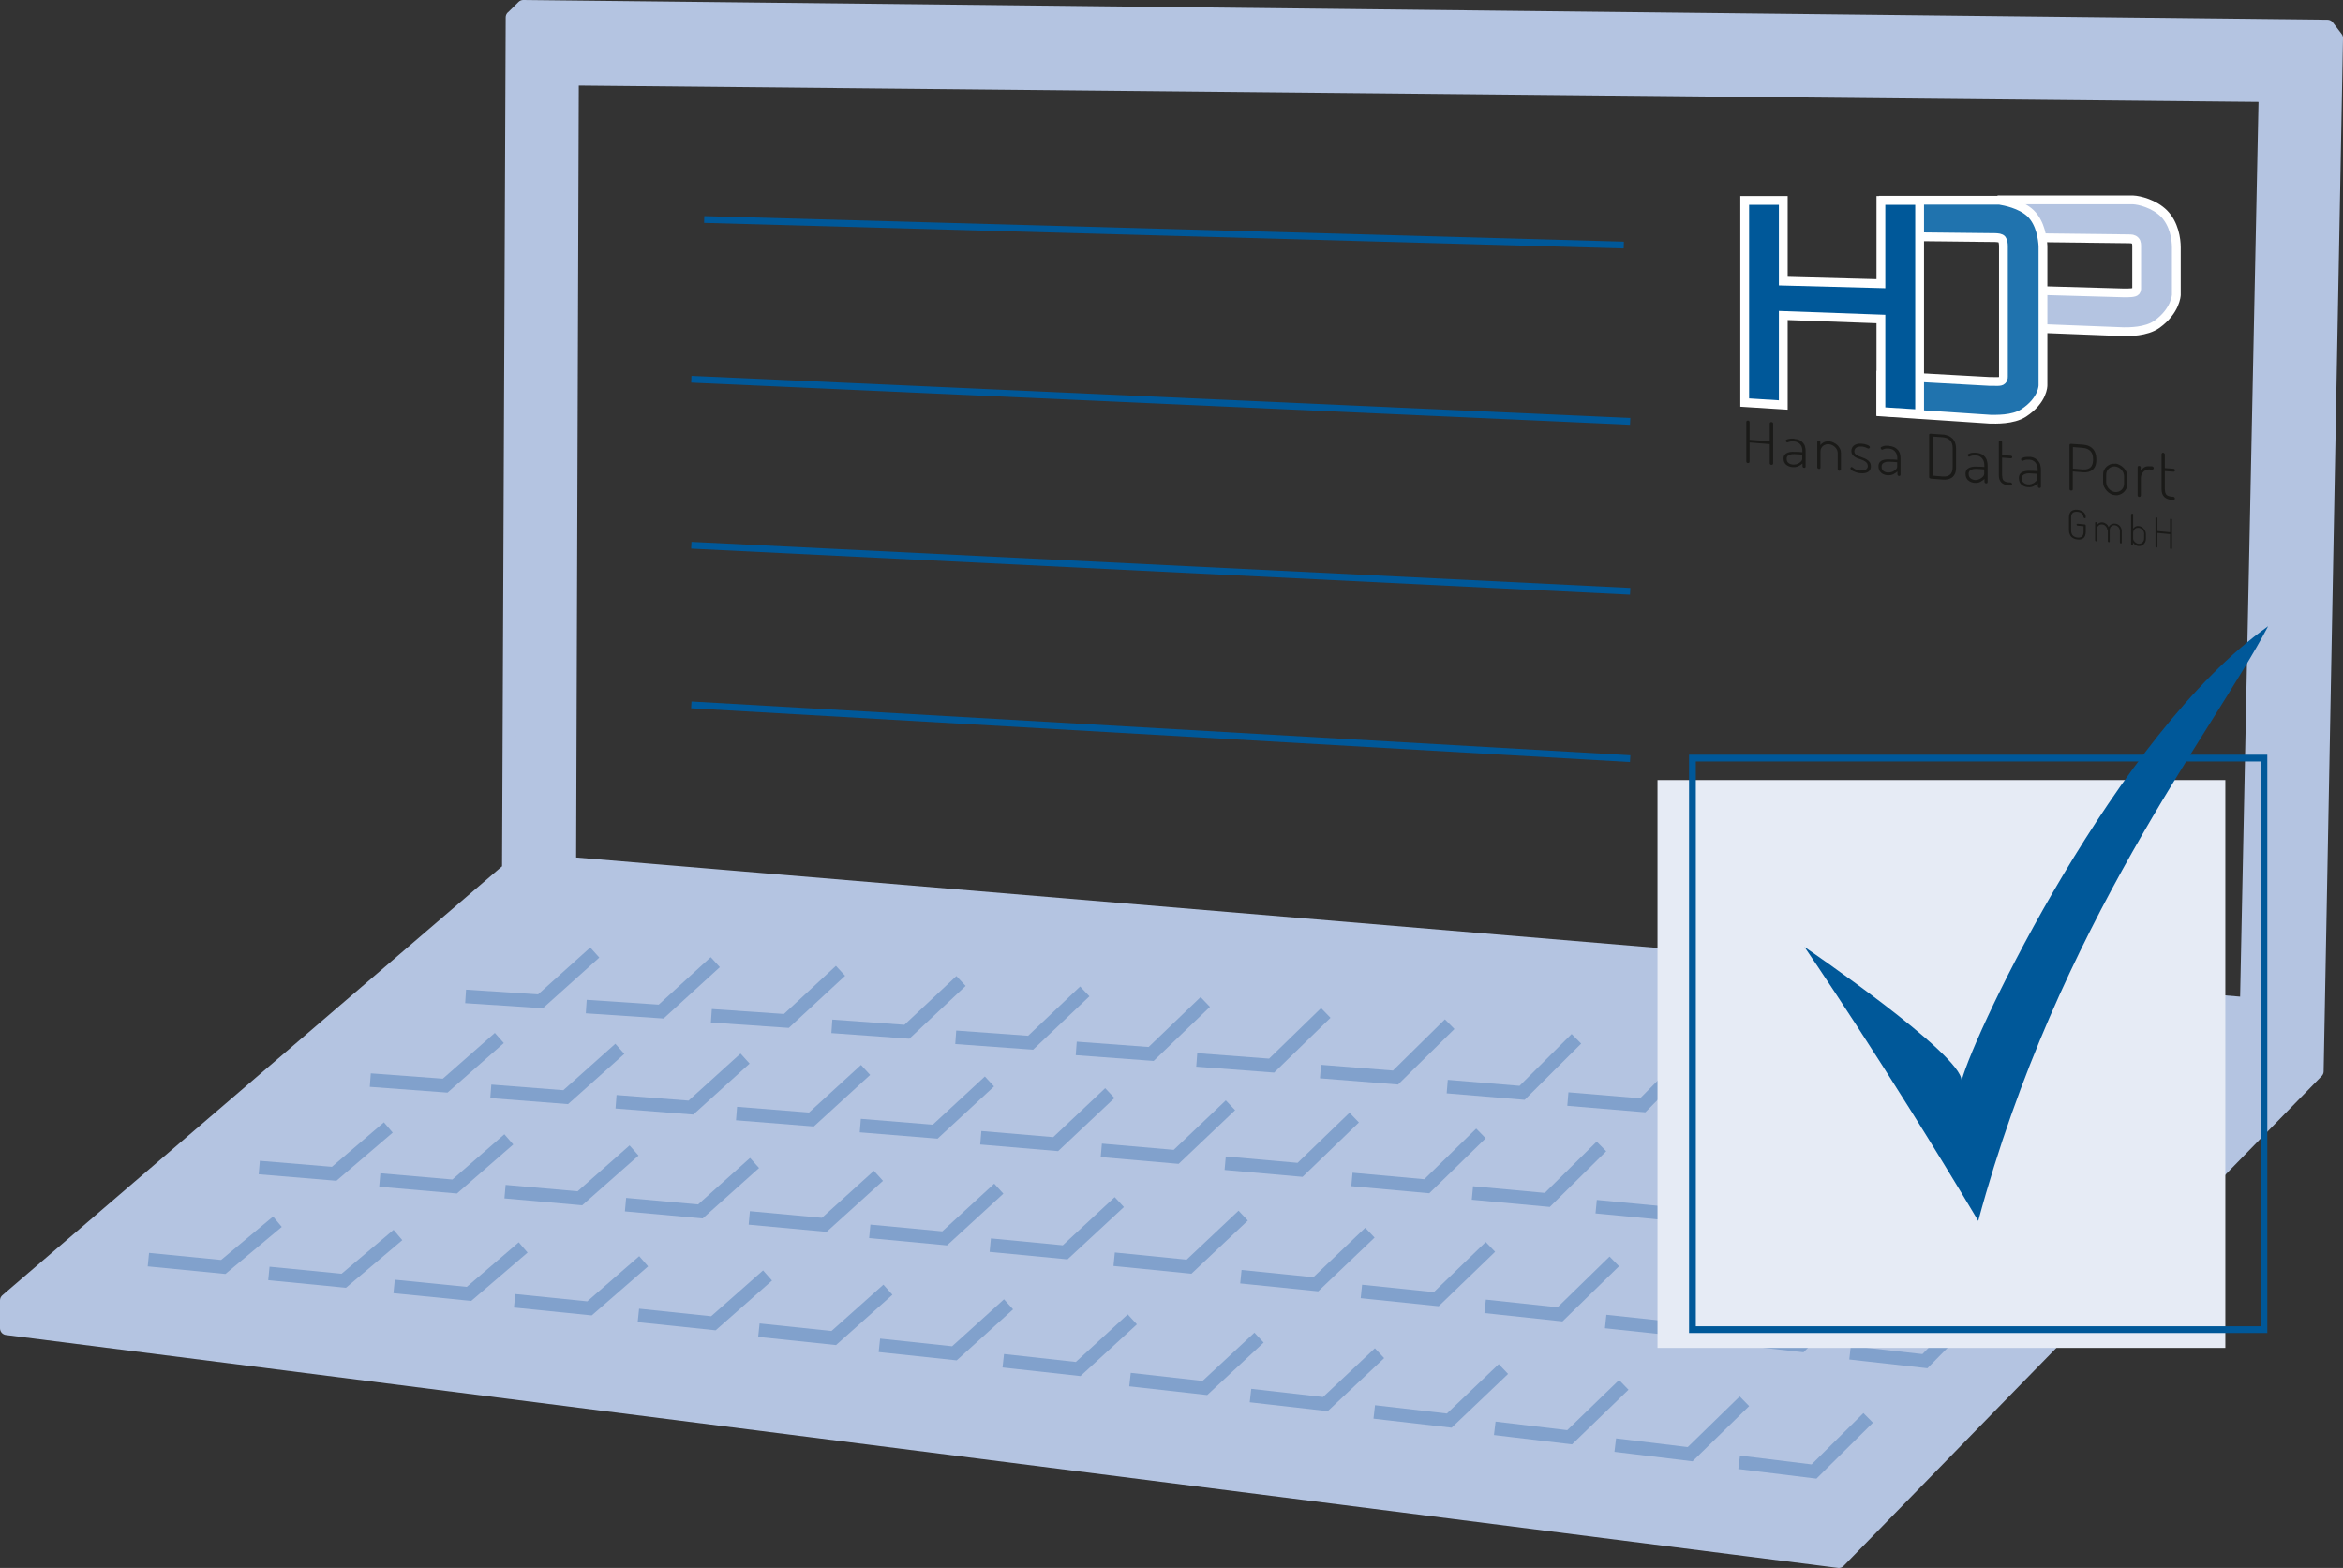 <?xml version="1.0" encoding="UTF-8"?>
<svg id="Ebene_2" data-name="Ebene 2" xmlns="http://www.w3.org/2000/svg" xmlns:xlink="http://www.w3.org/1999/xlink" viewBox="0 0 173.05 115.8">
  <rect x="0" y="0" width="173.05" height="115.8" fill="#333333" stroke="none"/>
  <defs>
    <style>
      .cls-1, .cls-2, .cls-3, .cls-4 {
        stroke-width: 0px;
      }

      .cls-1, .cls-5, .cls-6, .cls-7 {
        fill: none;
      }

      .cls-2 {
        fill: #e6ebf5;
      }

      .cls-8 {
        stroke: #b4c4e1;
        stroke-linecap: round;
        stroke-linejoin: round;
      }

      .cls-8, .cls-9 {
        fill: #b4c4e1;
      }

      .cls-3 {
        fill: #1a1a18;
      }

      .cls-10 {
        fill: #2073ae;
      }

      .cls-10, .cls-11, .cls-9 {
        stroke: #fff;
        stroke-width: .65px;
      }

      .cls-10, .cls-11, .cls-9, .cls-5, .cls-7 {
        stroke-miterlimit: 10;
      }

      .cls-4, .cls-11 {
        fill: #005899;
      }

      .cls-12 {
        clip-path: url(#clippath);
      }

      .cls-5 {
        stroke: #81a1cc;
      }

      .cls-6, .cls-7 {
        stroke: #005899;
        stroke-width: .5px;
      }
    </style>
    <clipPath id="clippath">
      <rect class="cls-1" x="122.42" y="46.26" width="45.09" height="53.29"/>
    </clipPath>
  </defs>
  <g id="Ebene_1_Kopie" data-name="Ebene 1 Kopie">
    <g>
      <path class="cls-9" d="M150.44,24.25v-2.8l6.35.18c.45.01.86,0,.96-.12.05-.06.06-.18.06-.18v-3.03c0-.21.01-.39-.1-.51-.15-.16-.29-.14-.49-.15l-9.36-.11v-2.77h9.68c.47.02,1.56.28,2.29,1.01.75.76.91,1.89.91,2.5v3.51s-.04,1.17-1.43,2.17c-.8.57-2.09.55-2.46.55l-6.41-.25Z"/>
      <path class="cls-10" d="M138.92,30.4v-2.67l8.02.44c.51,0,.82.04.93-.08.08-.09.1-.14.1-.28v-9.63c0-.15-.02-.37-.11-.49-.09-.12-.31-.13-.49-.14l-8.27-.09v-2.67h8.59c.35.06,1.56.27,2.29.97.75.73.88,1.92.91,2.4v10.3s.02,1.09-1.43,2.04c-.8.52-2.09.46-2.46.46l-8.08-.54Z"/>
      <g>
        <path class="cls-3" d="M130.71,32.8l-1.49-.12v1.43s-.01.05-.04.07c-.02.01-.05.02-.08.02-.03,0-.06-.01-.08-.03-.03-.02-.04-.04-.04-.07v-2.95s.01-.05.04-.07c.03-.01.05-.02.08-.02.03,0,.06.01.08.03.02.02.04.04.04.07v1.32l1.49.11v-1.33s.01-.05.04-.07c.03-.01.05-.02.08-.02.03,0,.06.01.09.03.02.02.04.04.04.07v2.97s-.01.05-.04.07c-.02.01-.05.02-.09.02-.03,0-.06-.01-.08-.03-.03-.02-.04-.04-.04-.07v-1.44Z"/>
        <path class="cls-3" d="M132.52,32.41c.16.01.29.04.4.1.11.05.19.12.26.21.07.08.12.18.14.28.03.1.04.21.04.32v1.15s-.01.05-.03.06c-.02.02-.05.02-.09.02-.03,0-.06-.01-.08-.04-.02-.02-.03-.04-.03-.07v-.21c-.08.08-.19.15-.31.2-.12.06-.26.08-.43.07-.09,0-.18-.03-.26-.06-.08-.03-.15-.07-.21-.12-.06-.05-.11-.12-.14-.19-.03-.07-.05-.16-.05-.26,0-.12.03-.21.08-.28.06-.07.13-.12.23-.16.1-.04.22-.06.36-.06.14,0,.29,0,.46.01l.26.02v-.11c0-.08-.01-.15-.03-.23-.02-.08-.06-.15-.11-.22-.05-.06-.11-.12-.19-.16-.08-.04-.17-.07-.28-.08-.08,0-.15,0-.2,0-.06,0-.11.02-.15.03-.04.01-.07.02-.1.03-.03.01-.05.02-.06.01-.04,0-.06-.02-.08-.05-.02-.03-.03-.05-.03-.08s.02-.05.06-.07c.04-.02.09-.04.15-.05.06-.01.13-.02.2-.03.08,0,.15,0,.22,0ZM133.13,33.58l-.24-.02c-.12,0-.24-.01-.35-.02-.11,0-.21,0-.29.03-.09.02-.16.06-.21.1-.05.05-.08.12-.08.21,0,.14.04.24.13.31.09.07.2.11.33.12.08,0,.17,0,.25-.02.08-.02.16-.06.22-.1.07-.04.12-.09.16-.14.04-.05.06-.1.06-.15v-.32Z"/>
        <path class="cls-3" d="M134.46,34.55s-.01.04-.03.06c-.02.02-.05.03-.09.02-.04,0-.06-.02-.09-.04-.02-.02-.03-.04-.03-.07v-1.88s.01-.05.03-.06c.02-.01.05-.02.09-.02.03,0,.06.01.08.03.02.02.03.04.03.07v.22c.05-.08.13-.15.24-.21.11-.06.25-.08.41-.07.12,0,.23.04.33.09.11.05.2.12.28.19.08.08.14.17.19.27.05.1.07.21.07.32v1.21s-.01.06-.04.07c-.03.01-.05.02-.08.02-.03,0-.06-.01-.08-.03-.02-.02-.04-.04-.04-.08v-1.2c0-.08-.02-.15-.05-.23-.03-.07-.08-.14-.14-.2-.06-.06-.13-.11-.21-.15-.08-.04-.16-.06-.25-.07-.08,0-.16,0-.23.02-.07.02-.14.06-.2.1-.06.05-.11.11-.14.18-.04.07-.05.15-.05.25v1.2Z"/>
        <path class="cls-3" d="M137.41,34.73c.2.02.33,0,.42-.07.08-.06.12-.14.12-.23,0-.11-.03-.19-.09-.26-.06-.06-.14-.12-.23-.16-.09-.04-.19-.08-.29-.11-.11-.03-.2-.07-.29-.12-.09-.05-.16-.11-.22-.18-.06-.07-.09-.17-.09-.3,0-.07.01-.14.04-.2.03-.07.07-.13.13-.18.06-.05.14-.09.23-.12.09-.03.21-.04.34-.03.08,0,.15.02.23.03.08.02.14.04.2.06.06.02.11.05.14.08.04.03.06.05.06.08,0,.02-.01.04-.03.07-.02.03-.05.04-.08.04-.02,0-.04,0-.07-.02-.03-.01-.06-.03-.11-.05-.04-.02-.09-.04-.15-.05-.06-.02-.12-.03-.19-.03-.1,0-.18,0-.24.02-.07.02-.12.05-.16.08-.04.03-.07.07-.09.12-.02.04-.03.09-.03.13,0,.09.03.16.09.22.06.05.14.1.23.14.09.04.19.07.29.11.1.03.2.08.29.13.09.05.17.12.23.2.06.08.09.19.09.33,0,.17-.07.3-.2.39-.13.09-.32.12-.57.1-.11,0-.22-.03-.31-.06-.09-.03-.17-.06-.23-.09-.07-.03-.12-.07-.15-.11-.03-.04-.05-.07-.05-.1,0-.02,0-.05.03-.07.02-.02.04-.03.06-.03.02,0,.05.02.08.04.03.02.07.05.11.08.04.03.1.06.18.09.07.03.16.05.28.06Z"/>
        <path class="cls-3" d="M139.53,32.94c.16.01.29.05.4.1.11.06.19.13.26.21.07.09.12.18.14.29.03.11.04.21.04.33v1.19s-.01.05-.03.07c-.02.02-.05.03-.09.02-.03,0-.06-.01-.08-.04-.02-.02-.03-.05-.03-.07v-.22c-.08.08-.19.15-.31.21-.12.06-.26.08-.43.07-.09,0-.18-.03-.26-.06-.08-.03-.15-.07-.21-.13-.06-.05-.11-.12-.14-.2-.03-.08-.05-.16-.05-.27,0-.12.03-.22.08-.29.06-.07.13-.13.23-.16.1-.04.22-.06.36-.06.14,0,.29,0,.46.01l.26.02v-.12c0-.08-.01-.16-.03-.24-.02-.08-.06-.16-.11-.22-.05-.07-.11-.12-.19-.17-.08-.04-.17-.07-.28-.08-.08,0-.15,0-.2,0-.06,0-.11.02-.15.03-.04.01-.07.02-.1.04-.03.01-.05.02-.06.01-.04,0-.06-.02-.08-.05-.02-.03-.03-.06-.03-.08s.02-.05.06-.07c.04-.02.09-.04.15-.06.06-.02.13-.03.2-.03.08,0,.15,0,.22,0ZM140.14,34.14l-.24-.02c-.12,0-.24-.01-.35-.02-.11,0-.21,0-.29.03-.09.02-.16.06-.21.11-.05.05-.08.12-.08.22,0,.14.04.25.13.32.09.07.2.11.33.12.08,0,.17,0,.25-.03.08-.02.16-.06.22-.1.07-.04.12-.09.16-.14.04-.05.06-.1.06-.15v-.33Z"/>
        <path class="cls-3" d="M143.47,32.09c.14,0,.27.04.39.08.12.04.23.11.32.19.09.08.16.19.21.31.05.13.08.28.08.45v1.42c0,.17-.02.32-.08.44-.05.12-.12.21-.21.28-.09.07-.2.11-.32.14-.12.03-.25.03-.39.02l-.87-.07s-.06-.02-.09-.04c-.02-.02-.03-.04-.03-.07v-3.13s0-.05.03-.06c.02-.02.05-.03.09-.02l.87.06ZM142.73,32.25v2.88l.74.06c.23.02.42-.02.55-.13.13-.11.2-.29.2-.55v-1.42c0-.26-.07-.45-.2-.58-.13-.13-.31-.2-.55-.22l-.74-.05Z"/>
        <path class="cls-3" d="M145.96,33.44c.16.01.29.05.4.1.11.06.19.13.26.22.07.09.12.19.14.3.03.11.04.22.04.33v1.22s-.01.05-.03.07c-.02.02-.05.03-.09.02-.03,0-.06-.02-.08-.04-.02-.02-.03-.05-.03-.07v-.22c-.08.08-.19.15-.31.22-.12.06-.26.09-.43.07-.09,0-.18-.03-.26-.06-.08-.03-.15-.08-.21-.13-.06-.06-.11-.12-.14-.2-.03-.08-.05-.17-.05-.27,0-.12.03-.22.08-.3.06-.08.13-.13.23-.17.1-.04.22-.06.36-.07.14,0,.29,0,.46.01l.26.02v-.12c0-.08-.01-.16-.03-.25-.02-.08-.06-.16-.11-.23-.05-.07-.11-.13-.19-.17-.08-.05-.17-.07-.28-.08-.08,0-.15,0-.2,0-.06,0-.11.02-.15.03-.04.01-.07.02-.1.04-.03.01-.05.02-.06.02-.04,0-.06-.02-.08-.05-.02-.03-.03-.06-.03-.08s.02-.05.06-.07c.04-.02.09-.04.15-.06.06-.02.13-.03.2-.03.08,0,.15,0,.22,0ZM146.57,34.67l-.24-.02c-.12,0-.24-.01-.35-.02-.11,0-.21,0-.29.03-.09.02-.16.06-.21.11-.05.05-.08.13-.08.22,0,.14.04.25.13.33.09.07.2.12.33.13.08,0,.17,0,.25-.03.08-.03.16-.06.22-.11.07-.05.12-.09.16-.15.04-.05.06-.11.06-.16v-.34Z"/>
        <path class="cls-3" d="M147.88,35.14c0,.17.04.29.11.36.08.07.21.12.39.13h.12s.06.03.08.05c.02.02.03.05.03.08,0,.03,0,.05-.03.07-.02.02-.05.03-.08.03h-.12c-.25-.03-.43-.1-.56-.22-.12-.12-.19-.29-.19-.52v-2.49s.01-.05.04-.07c.03-.02.05-.02.08-.02.03,0,.06.01.08.03.02.02.04.04.04.07v.97l.65.05s.05.01.07.03c.02.02.03.05.03.07,0,.03,0,.05-.03.06-.02.02-.04.03-.07.03l-.65-.05v1.33Z"/>
        <path class="cls-3" d="M149.9,33.74c.16.01.29.05.4.11.11.06.19.13.26.22.07.09.12.19.14.3.03.11.04.22.04.34v1.24s-.01.05-.03.07c-.02.02-.05.03-.09.02-.03,0-.06-.02-.08-.04-.02-.02-.03-.05-.03-.08v-.23c-.08.08-.19.16-.31.22-.12.06-.26.09-.43.07-.09,0-.18-.03-.26-.06-.08-.03-.15-.08-.21-.13-.06-.06-.11-.12-.14-.2-.03-.08-.05-.17-.05-.28,0-.12.03-.22.08-.3.06-.08.13-.13.23-.17.1-.04.22-.06.36-.07.14,0,.29,0,.46.01l.26.02v-.12c0-.08-.01-.16-.03-.25-.02-.08-.06-.16-.11-.23-.05-.07-.11-.13-.19-.17-.08-.05-.17-.07-.28-.08-.08,0-.15,0-.2,0-.06,0-.11.02-.15.03-.04.01-.07.02-.1.04-.03.01-.05.02-.06.02-.04,0-.06-.02-.08-.05-.02-.03-.03-.06-.03-.08s.02-.05.06-.07c.04-.02.09-.04.15-.06.06-.02.13-.03.2-.03.08,0,.15,0,.22,0ZM150.5,35l-.24-.02c-.12-.01-.24-.01-.35-.02-.11,0-.21,0-.29.03-.09.02-.16.06-.21.11-.05.05-.08.13-.08.22,0,.15.04.26.13.33.09.07.2.12.33.13.08,0,.17,0,.25-.03.08-.03.16-.06.22-.11.07-.05.12-.1.16-.15.04-.05.06-.11.06-.16v-.35Z"/>
        <path class="cls-3" d="M152.85,32.87c0-.06.04-.09.11-.09l.88.06c.14.01.27.04.39.08.12.05.22.11.31.2.09.08.16.19.21.32.05.13.08.29.08.47v.05c0,.18-.02.33-.08.46-.05.12-.12.22-.21.29-.09.07-.2.12-.32.15-.12.03-.25.03-.39.02l-.74-.06v1.32s-.01.06-.04.07c-.02.02-.05.02-.08.02-.03,0-.06-.01-.08-.03-.03-.02-.04-.05-.04-.08v-3.26ZM153.1,33.02v1.59l.74.06c.23.02.42-.03.55-.14.13-.12.2-.31.2-.57v-.05c0-.27-.07-.47-.2-.6-.13-.13-.31-.21-.55-.23l-.74-.06Z"/>
        <path class="cls-3" d="M156.22,34.24c.12,0,.23.04.34.1.11.06.2.13.29.21.08.09.15.18.2.3.05.11.07.23.07.35v.56c0,.12-.02.23-.07.33-.05.1-.12.19-.2.27-.08.07-.18.13-.29.17-.11.04-.22.06-.34.04-.12-.01-.24-.04-.34-.1-.11-.06-.2-.13-.28-.22-.08-.09-.15-.19-.2-.3-.05-.11-.07-.23-.07-.34v-.56c0-.12.02-.23.07-.33.05-.1.11-.19.19-.26.08-.07.18-.13.28-.17.11-.04.22-.05.35-.04ZM156.88,35.17c0-.08-.02-.17-.05-.25-.03-.08-.08-.16-.14-.22-.06-.07-.13-.12-.21-.17-.08-.04-.17-.07-.26-.08-.09,0-.18,0-.26.03-.08.03-.15.08-.21.13-.06.06-.11.12-.14.2-.03.08-.05.15-.05.24v.56c0,.09.02.17.05.25.03.08.08.16.14.23.06.07.13.12.21.17.08.04.17.07.26.08.09,0,.18,0,.26-.03.08-.03.15-.07.21-.13.06-.06.11-.12.14-.2.03-.08.05-.16.05-.25v-.56Z"/>
        <path class="cls-3" d="M158.79,34.67c-.08,0-.17,0-.25.03-.08.03-.15.07-.21.12-.06.06-.11.13-.15.21-.04.08-.06.18-.06.29v1.28s-.01.05-.03.07c-.02.02-.05.03-.09.03-.04,0-.06-.02-.09-.04-.02-.02-.03-.05-.03-.08v-2.08s.01-.05.03-.07c.02-.02.05-.02.09-.02.03,0,.06.01.08.03.02.02.03.04.03.07v.25c.06-.09.14-.17.25-.24.11-.07.25-.1.42-.08h.18s.05.03.08.05c.02.02.03.05.03.08s-.01.06-.03.08c-.02.02-.05.03-.08.03h-.18Z"/>
        <path class="cls-3" d="M159.9,36.16c0,.18.04.3.11.38.08.08.21.12.39.14h.12s.06.03.08.05c.02.02.03.05.03.08,0,.03,0,.05-.03.08-.02.02-.05.03-.08.03h-.12c-.25-.03-.43-.1-.56-.23-.12-.12-.19-.3-.19-.55v-2.61s.01-.05.04-.07c.03-.02.05-.03.08-.02.03,0,.06.01.08.04.02.02.04.05.04.08v1.01l.65.05s.05.01.07.04c.02.02.03.05.03.08,0,.03,0,.05-.03.07-.02.02-.04.03-.07.03l-.65-.05v1.39Z"/>
      </g>
      <polygon class="cls-11" points="138.92 14.8 138.92 20.95 131.71 20.76 131.71 14.8 128.86 14.8 128.86 29.73 131.71 29.91 131.71 23.3 138.92 23.56 138.92 30.39 141.78 30.57 141.78 14.8 138.92 14.8"/>
      <g>
        <path class="cls-3" d="M153.89,38.22c-.02-.13-.06-.23-.14-.3-.08-.07-.19-.11-.32-.12-.15-.01-.26.01-.34.08-.08.07-.12.19-.12.35v.94c0,.17.04.29.12.38.08.08.2.14.34.15.15.02.26-.01.34-.08.08-.07.12-.19.12-.36v-.4l-.45-.04s-.04-.01-.05-.03c-.01-.02-.02-.03-.02-.05s0-.03.02-.04c0-.01.03-.02.05-.02l.54.05s.04.01.05.03c.01.02.02.03.02.05v.47c0,.11-.02.21-.05.29-.03.08-.08.14-.13.18-.06.04-.12.07-.2.09-.08.01-.16.02-.24,0-.09,0-.17-.03-.24-.06-.08-.03-.14-.07-.2-.13-.05-.05-.1-.12-.13-.21-.03-.08-.05-.18-.05-.29v-.94c0-.11.02-.21.05-.28.03-.08.08-.14.13-.18.06-.04.12-.07.2-.09.07-.02.15-.02.24-.01.1,0,.18.03.26.06.08.03.14.07.2.12.05.05.1.11.12.17.03.06.04.13.04.2,0,.03,0,.05-.02.06-.01.01-.03.01-.06.01-.02,0-.04,0-.05-.02-.01-.01-.02-.03-.02-.05Z"/>
        <path class="cls-3" d="M155.64,39.16c0-.06,0-.11-.03-.16-.02-.05-.05-.1-.08-.13-.03-.04-.07-.07-.12-.1-.05-.02-.09-.04-.15-.04-.05,0-.1,0-.14.01-.05.01-.09.04-.12.07-.04.03-.07.07-.09.12-.02.05-.03.11-.03.17v.82s0,.03-.02.04c-.01.01-.03.02-.05.02-.02,0-.04-.01-.05-.03-.01-.02-.02-.03-.02-.05v-1.29s0-.03.02-.04c.01-.01.03-.01.05-.01.02,0,.04,0,.05.02.01.01.02.03.02.04v.15c.04-.05.09-.1.15-.14.07-.04.15-.06.26-.05.1.01.19.05.27.11.08.06.14.14.18.24.05-.1.12-.17.21-.21.08-.04.17-.06.26-.05.07,0,.13.02.19.05.06.03.12.07.16.12.05.05.08.11.11.18.03.07.04.15.04.24v.82s0,.03-.02.04c-.01.01-.03.02-.05.02-.02,0-.04-.01-.05-.03-.01-.02-.02-.03-.02-.05v-.82c0-.07-.01-.13-.03-.18-.02-.05-.05-.1-.09-.14-.04-.04-.08-.07-.12-.09-.04-.02-.09-.03-.13-.04-.05,0-.1,0-.14.01-.05.01-.09.04-.12.07-.04.03-.07.07-.09.12-.02.05-.03.1-.03.16v.84s0,.04-.02.05c-.02,0-.03.01-.05,0-.02,0-.03,0-.05-.02-.02-.01-.02-.03-.02-.05v-.84Z"/>
        <path class="cls-3" d="M157.48,37.93s.04.01.05.02c.01.01.02.03.02.05v1.04c.04-.05.09-.1.15-.14.07-.04.15-.06.25-.05.08,0,.15.03.21.06.07.04.12.08.17.14.05.05.09.12.12.19.03.07.04.14.04.22v.35c0,.07-.01.14-.04.21-.03.06-.07.12-.12.17-.05.05-.11.08-.17.11-.07.03-.13.03-.21.03-.09,0-.18-.04-.25-.09-.07-.05-.13-.11-.16-.18v.15s0,.03-.02.04c-.01.01-.03.02-.05.02-.02,0-.04-.01-.05-.03-.01-.02-.02-.03-.02-.05v-2.19s0-.03.02-.04c.01-.01.03-.02.05-.01ZM158.37,39.44c0-.05-.01-.1-.03-.16-.02-.05-.05-.1-.09-.14-.04-.04-.08-.08-.13-.11-.05-.03-.1-.04-.16-.05-.05,0-.1,0-.15.01-.05.01-.09.04-.13.07-.04.03-.07.07-.09.12-.02.05-.04.11-.04.17v.46s.01.06.03.09c.02.04.05.08.08.11.04.04.08.07.13.1.05.03.1.05.16.05.05,0,.11,0,.16-.02.05-.02.09-.04.13-.08.04-.04.07-.08.09-.13.02-.05.03-.1.03-.15v-.35Z"/>
        <path class="cls-3" d="M160.28,39.45l-.94-.09v1.02s0,.04-.02.05c-.02,0-.03.01-.05.01-.02,0-.04,0-.05-.02-.02-.01-.02-.03-.02-.05v-2.1s0-.04.02-.05c.02,0,.03-.01.05-.01.02,0,.04,0,.05.02.01.01.02.03.02.05v.94l.94.09v-.94s0-.04.02-.05c.02,0,.03-.01.05-.01.02,0,.04,0,.05.02.01.01.02.03.02.05v2.11s0,.04-.02.05c-.02,0-.03.01-.05.01-.02,0-.04,0-.05-.02-.02-.01-.02-.03-.02-.05v-1.02Z"/>
      </g>
    </g>
    <path class="cls-8" d="M37.85,1.28l-.27,62.93L.5,96.04v2.06l135.31,17.2,35.31-36.18,1.43-76.31-.65-.85L38.65.5l-.79.78ZM165.94,74.15l-123.89-10.36.2-57.97,125.07,1.21-1.38,67.12Z"/>
    <g>
      <polyline class="cls-5" points="137.98 104.72 133.98 108.68 128.45 108"/>
      <polyline class="cls-5" points="128.84 103.49 124.83 107.4 119.3 106.73"/>
      <polyline class="cls-5" points="119.93 102.28 115.93 106.15 110.4 105.49"/>
      <polyline class="cls-5" points="111.04 101.11 107.04 104.92 101.5 104.28"/>
      <polyline class="cls-5" points="101.89 99.94 97.89 103.7 92.36 103.07"/>
      <polyline class="cls-5" points="92.99 98.79 88.99 102.51 83.46 101.89"/>
      <polyline class="cls-5" points="83.63 97.44 79.63 101.11 74.1 100.5"/>
      <polyline class="cls-5" points="74.49 96.33 70.49 99.95 64.95 99.36"/>
      <polyline class="cls-5" points="65.58 95.25 61.58 98.82 56.05 98.24"/>
      <polyline class="cls-5" points="56.69 94.2 52.69 97.73 47.15 97.15"/>
      <polyline class="cls-5" points="47.54 93.15 43.54 96.63 38.01 96.07"/>
      <polyline class="cls-5" points="38.64 92.13 34.64 95.56 29.11 95.01"/>
      <polyline class="cls-5" points="146.17 96.47 142.17 100.53 136.64 99.91"/>
      <polyline class="cls-5" points="137.03 95.34 133.02 99.35 127.49 98.74"/>
      <polyline class="cls-5" points="128.12 94.24 124.12 98.19 118.59 97.6"/>
      <polyline class="cls-5" points="119.23 93.16 115.22 97.07 109.69 96.48"/>
      <polyline class="cls-5" points="110.08 92.09 106.08 95.95 100.55 95.38"/>
      <polyline class="cls-5" points="101.18 91.04 97.18 94.85 91.65 94.29"/>
      <polyline class="cls-5" points="91.82 89.78 87.82 93.55 82.29 93"/>
      <polyline class="cls-5" points="82.67 88.78 78.67 92.49 73.14 91.96"/>
      <polyline class="cls-5" points="73.77 87.79 69.77 91.46 64.24 90.94"/>
      <polyline class="cls-5" points="64.88 86.84 60.88 90.46 55.34 89.95"/>
      <polyline class="cls-5" points="55.73 85.89 51.73 89.47 46.2 88.97"/>
      <polyline class="cls-5" points="46.83 84.97 42.83 88.5 37.3 88.01"/>
      <polyline class="cls-5" points="154.37 88.69 150.37 92.84 144.84 92.28"/>
      <polyline class="cls-5" points="145.23 87.65 141.22 91.75 135.69 91.2"/>
      <polyline class="cls-5" points="136.32 86.64 132.32 90.68 126.79 90.15"/>
      <polyline class="cls-5" points="127.43 85.65 123.42 89.65 117.89 89.12"/>
      <polyline class="cls-5" points="118.28 84.67 114.28 88.62 108.75 88.11"/>
      <polyline class="cls-5" points="109.38 83.71 105.38 87.61 99.85 87.11"/>
      <polyline class="cls-5" points="100.02 82.54 96.02 86.4 90.49 85.91"/>
      <polyline class="cls-5" points="90.88 81.63 86.87 85.44 81.34 84.96"/>
      <polyline class="cls-5" points="81.97 80.73 77.97 84.5 72.44 84.03"/>
      <polyline class="cls-5" points="73.08 79.87 69.07 83.58 63.54 83.13"/>
      <polyline class="cls-5" points="63.93 79.02 59.93 82.68 54.4 82.24"/>
      <polyline class="cls-5" points="55.03 78.18 51.03 81.8 45.5 81.37"/>
      <polyline class="cls-5" points="161.42 81.28 157.42 85.51 151.88 85"/>
      <polyline class="cls-5" points="152.27 80.32 148.27 84.5 142.74 84.01"/>
      <polyline class="cls-5" points="143.37 79.39 139.37 83.52 133.84 83.04"/>
      <polyline class="cls-5" points="134.47 78.48 130.47 82.57 124.94 82.1"/>
      <polyline class="cls-5" points="125.33 77.59 121.33 81.63 115.8 81.17"/>
      <polyline class="cls-5" points="116.43 76.72 112.42 80.71 106.89 80.25"/>
      <polyline class="cls-5" points="107.07 75.64 103.07 79.58 97.53 79.14"/>
      <polyline class="cls-5" points="97.92 74.81 93.92 78.7 88.39 78.28"/>
      <polyline class="cls-5" points="89.02 74 85.02 77.84 79.49 77.43"/>
      <polyline class="cls-5" points="80.12 73.22 76.12 77.01 70.59 76.61"/>
      <polyline class="cls-5" points="61.44 75.8 66.98 76.2 70.98 72.45"/>
      <polyline class="cls-5" points="62.08 71.7 58.08 75.4 52.54 75.02"/>
      <polyline class="cls-5" points="29.39 91.21 25.39 94.59 19.86 94.05"/>
      <polyline class="cls-5" points="20.49 90.23 16.49 93.57 10.96 93.03"/>
      <polyline class="cls-5" points="37.58 84.15 33.58 87.63 28.05 87.15"/>
      <polyline class="cls-5" points="28.68 83.27 24.68 86.69 19.15 86.23"/>
      <polyline class="cls-5" points="45.78 77.46 41.78 81.03 36.25 80.6"/>
      <polyline class="cls-5" points="36.88 76.66 32.88 80.18 27.35 79.77"/>
      <polyline class="cls-5" points="52.83 71.06 48.83 74.71 43.3 74.34"/>
      <polyline class="cls-5" points="43.93 70.35 39.92 73.95 34.39 73.59"/>
    </g>
    <line class="cls-7" x1="52.01" y1="16.21" x2="119.93" y2="18.1"/>
    <line class="cls-7" x1="51.06" y1="28.01" x2="120.4" y2="31.12"/>
    <line class="cls-7" x1="51.06" y1="40.27" x2="120.4" y2="43.67"/>
    <line class="cls-7" x1="51.06" y1="52.06" x2="120.4" y2="56.03"/>
    <rect class="cls-2" x="122.42" y="57.61" width="41.94" height="41.94"/>
    <g class="cls-12">
      <rect class="cls-6" x="125" y="55.99" width="42.21" height="42.21"/>
      <path class="cls-4" d="M133.28,69.94s11.6,7.9,11.6,9.87c.99-3.7,11.48-25.66,22.64-33.56-4.14,7.9-15.49,21.96-21.41,43.92-6.91-11.6-12.83-20.23-12.83-20.23"/>
    </g>
  </g>
</svg>